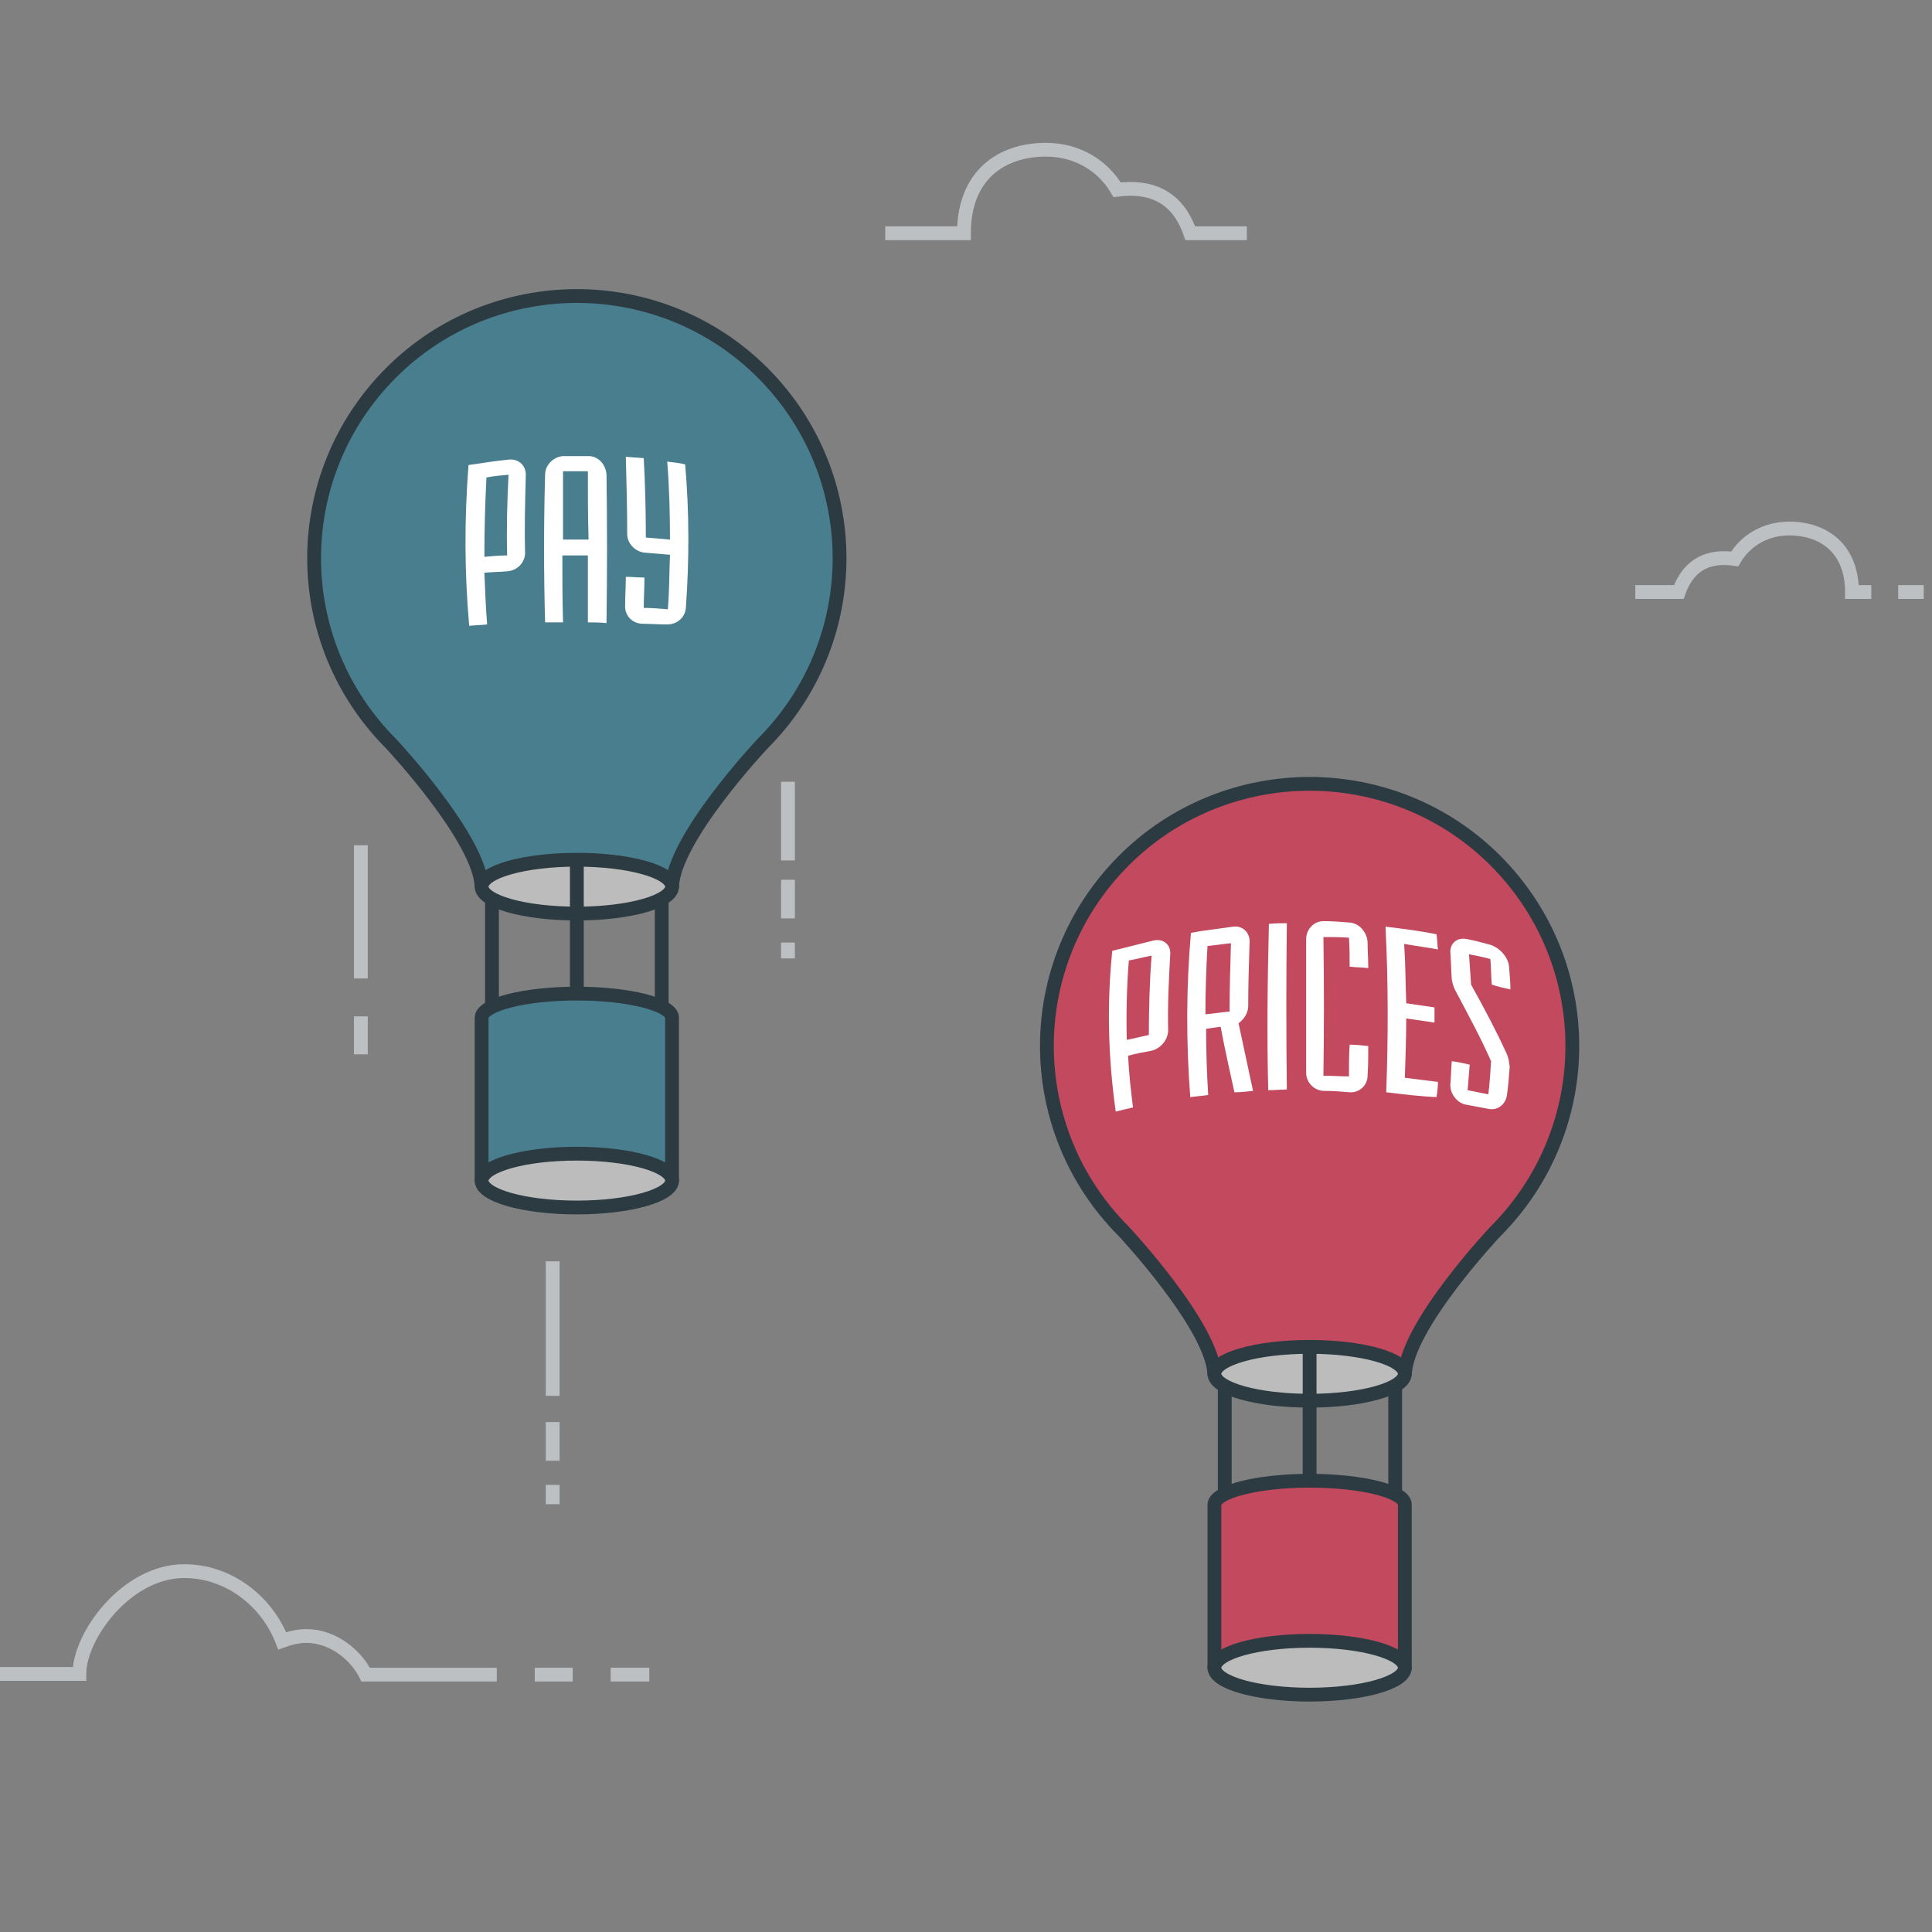 <?xml version="1.0" encoding="utf-8"?>
<!-- Generator: Adobe Illustrator 16.0.0, SVG Export Plug-In . SVG Version: 6.00 Build 0)  -->
<!DOCTYPE svg PUBLIC "-//W3C//DTD SVG 1.1//EN" "http://www.w3.org/Graphics/SVG/1.1/DTD/svg11.dtd">
<svg version="1.1" xmlns="http://www.w3.org/2000/svg" xmlns:xlink="http://www.w3.org/1999/xlink" x="0px" y="0px" width="280px"
	 height="280px" viewBox="0 0 280 280" style="enable-background:new 0 0 280 280;" xml:space="preserve">
<rect x="0" y="0" width="280" height="280" fill="#808080" stroke="none"/>
<style type="text/css">
<![CDATA[
	.st0{fill:#8380BB;stroke:#243840;stroke-width:5.7;stroke-miterlimit:10;}
	.st1{fill:#497E8F;}
	.st2{fill:#C2495E;stroke:#2B3B42;stroke-width:2;stroke-miterlimit:10;}
	.st3{fill:#4A7E8E;stroke:#243840;stroke-width:2;stroke-miterlimit:10;}
	.st4{fill:#497E8F;stroke:#2C3B42;stroke-width:2;stroke-linejoin:round;stroke-miterlimit:10;}
	.st5{fill:none;stroke:#2C3B42;stroke-width:2;stroke-miterlimit:10;stroke-dasharray:1.977,1.977;}
	.st6{fill:none;stroke:#2C3B42;stroke-width:2;stroke-miterlimit:10;stroke-dasharray:1.989,1.989;}
	.st7{fill:#4A7E8E;}
	.st8{fill:#4A7E8E;stroke:#2C3B42;stroke-width:0.5;stroke-miterlimit:10;}
	.st9{fill:#E9EAEB;}
	.st10{fill:none;stroke:#FFFFFF;stroke-width:2;stroke-miterlimit:10;}
	.st11{fill:#808080;}
	.st12{fill:#8380BB;}
	.st13{fill:none;stroke:#BCC0C3;stroke-width:2;stroke-miterlimit:10;}
	.st14{fill:#4A7E8E;stroke:#2C3B42;stroke-width:2;stroke-linejoin:round;stroke-miterlimit:10;}
	.st15{fill:#BCBCBC;stroke:#2C3B42;stroke-width:2;stroke-linejoin:round;stroke-miterlimit:10;}
	.st16{fill:#497E8F;stroke:#497E8F;stroke-width:2;stroke-miterlimit:10;}
	.st17{fill:#FFFFFF;stroke:#374B53;stroke-width:5.7;stroke-miterlimit:10;}
	.st18{fill:#FFFFFF;stroke:#2C3B42;stroke-width:2;stroke-miterlimit:10;}
	.st19{fill:#FFFFFF;stroke:#374B53;stroke-width:6.019;stroke-linejoin:round;stroke-miterlimit:10;}
	.st20{fill:#BCBCBC;stroke:#2C3B42;stroke-width:2;stroke-miterlimit:10;}
	.st21{fill:#568A9A;}
	.st22{fill:#497E8F;stroke:#2C3B42;stroke-width:2;stroke-linecap:round;stroke-linejoin:round;stroke-miterlimit:10;}
	.st23{clip-path:url(#SVGID_2_);fill:none;stroke:#374B53;stroke-width:5.7;stroke-miterlimit:10;}
	.st24{fill:none;stroke:#243840;stroke-width:5.7;stroke-miterlimit:10;}
	.st25{fill:#8380BB;stroke:#374B53;stroke-width:5.7;stroke-miterlimit:10;}
	.st26{fill:#F1396B;}
	.st27{fill:none;stroke:#2C3B42;stroke-width:2;stroke-linecap:round;stroke-linejoin:round;stroke-miterlimit:10;}
	.st28{fill:none;stroke:#C2495E;stroke-width:2;stroke-miterlimit:10;}
	.st29{fill:#FFFFFF;stroke:#2C3B42;stroke-width:2;stroke-linecap:round;stroke-linejoin:round;stroke-miterlimit:10;}
	.st30{fill:none;stroke:#243840;stroke-width:2;stroke-miterlimit:10;}
	.st31{fill:none;stroke:#BCBCBC;stroke-width:2;stroke-miterlimit:10;}
	.st32{fill:#C1485F;}
	.st33{fill:#C2495E;}
	.st34{clip-path:url(#SVGID_4_);fill:#8380BB;}
	.st35{fill:#4A7E8E;stroke:#2C3B42;stroke-width:2;stroke-miterlimit:10;}
	.st36{fill:#C2495E;stroke:#2C3B42;stroke-width:2;stroke-miterlimit:10;}
	.st37{fill:#2C3B42;}
	.st38{clip-path:url(#SVGID_6_);fill:none;stroke:#374B53;stroke-width:5.7;stroke-miterlimit:10;}
	.st39{fill:#F1396B;stroke:#243840;stroke-width:5.7;stroke-miterlimit:10;}
	.st40{fill:#C2495E;stroke:#2C3B42;stroke-width:2;stroke-linejoin:round;stroke-miterlimit:10;}
	.st41{fill:none;stroke:#568A9A;stroke-width:2;stroke-miterlimit:10;}
	.st42{fill:#FFFFFF;}
	.st43{fill:#4A7E8E;stroke:#2C3B42;stroke-miterlimit:10;}
	.st44{fill:#497E8F;stroke:#2C3B42;stroke-width:2;stroke-miterlimit:10;}
	.st45{fill:none;stroke:#243840;stroke-width:2;stroke-linejoin:round;stroke-miterlimit:10;}
	.st46{fill:#8380BB;stroke:#374B53;stroke-width:6.019;stroke-linejoin:round;stroke-miterlimit:10;}
	.st47{display:inline;}
	.st48{fill:#F1396B;stroke:#374B53;stroke-width:6;stroke-linejoin:round;stroke-miterlimit:10;}
	.st49{fill:none;stroke:#374B53;stroke-width:5.7;stroke-miterlimit:10;}
	.st50{clip-path:url(#SVGID_2_);fill:#FFFFFF;}
	.st51{fill:#568A9A;stroke:#243840;stroke-width:2;stroke-linejoin:round;stroke-miterlimit:10;}
	.st52{fill:#EFF0F1;stroke:#2C3B42;stroke-width:2;stroke-miterlimit:10;}
	.st53{fill:none;stroke:#2C3B42;stroke-width:2;stroke-linejoin:round;stroke-miterlimit:10;}
	.st54{fill:none;stroke:#4A7E8E;stroke-width:2;stroke-miterlimit:10;}
	.st55{fill:#C2495E;stroke:#2C3B42;stroke-width:2;stroke-linecap:round;stroke-linejoin:round;stroke-miterlimit:10;}
	.st56{fill:#FFFFFF;stroke:#243840;stroke-width:2;stroke-miterlimit:10;}
	.st57{fill:#568A9A;stroke:#243840;stroke-width:2;stroke-miterlimit:10;}
	.st58{display:none;}
	.st59{fill:#FFFFFF;stroke:#2C3B42;stroke-width:2;stroke-linejoin:round;stroke-miterlimit:10;}
	.st60{fill:none;stroke:#2C3B42;stroke-width:2;stroke-miterlimit:10;}
	.st61{fill:#F1396B;stroke:#374B53;stroke-width:6.019;stroke-linejoin:round;stroke-miterlimit:10;}
	.st62{fill:none;stroke:#374B53;stroke-width:6.019;stroke-linejoin:round;stroke-miterlimit:10;}
]]>
</style>
<g id="Templates">
	<path class="st13" d="M180.7,33.8h-8.2c-1.9-5.5-5.9-6.9-10.6-6.3c-2.1-3.6-5.9-5.8-10.3-5.8c-6.6,0-11.9,3.8-11.9,12.1h-11.4"/>
	<g>
		<line class="st13" x1="52.3" y1="141.8" x2="52.3" y2="122.5"/>
		<line class="st13" x1="52.3" y1="147.3" x2="52.3" y2="152.8"/>
	</g>
	<g>
		<line class="st13" x1="114.2" y1="124.7" x2="114.2" y2="113.3"/>
		<line class="st13" x1="114.2" y1="127.5" x2="114.2" y2="133.1"/>
		<line class="st13" x1="114.2" y1="136.6" x2="114.2" y2="138.9"/>
	</g>
	<g>
		<line class="st13" x1="80.1" y1="202.3" x2="80.1" y2="182.8"/>
		<line class="st13" x1="80.1" y1="206.1" x2="80.1" y2="211.7"/>
		<line class="st13" x1="80.1" y1="215.2" x2="80.1" y2="218"/>
	</g>
	<g>
		<path class="st13" d="M72,242.7H53c-1.4-2.8-4.7-5.6-8.6-5.6c-1.2,0-2.4,0.3-3.5,0.7c-2.2-5.7-7.7-10.1-14.2-10.1
			c-8.4,0-15.2,9.4-15.2,14.9H0"/>
		<line class="st13" x1="77.5" y1="242.7" x2="83" y2="242.7"/>
		<line class="st13" x1="88.5" y1="242.7" x2="94.1" y2="242.7"/>
	</g>
	<g>
		<path class="st13" d="M237,85.8h6.3c1.5-4.2,4.5-5.3,8.1-4.8c1.6-2.7,4.5-4.4,7.9-4.4c5,0,9.1,2.9,9.1,9.2h2.8"/>
		<line class="st13" x1="275.1" y1="85.8" x2="278.8" y2="85.8"/>
	</g>
	<path class="st1" d="M83.6,144c-7.6,0-13.8,1.6-13.8,3.5v23.6h27.6v-23.6C97.4,145.6,91.2,144,83.6,144z"/>
	<g>
		<path class="st33" d="M82.1,166.4c1,0,2,0,3,0c0,0,0,0,0-0.1C84.1,166.3,83.1,166.3,82.1,166.4C82.1,166.4,82.1,166.4,82.1,166.4z
			"/>
	</g>
	<path class="st53" d="M83.6,144c-7.6,0-13.8,1.6-13.8,3.5v23.6h27.6v-23.6C97.4,145.6,91.2,144,83.6,144z"/>
	<path class="st4" d="M97.4,128.7c0-7,13.1-20.9,13.1-20.9c14.9-14.9,14.9-38.9,0-53.8c-7.4-7.4-17.2-11.1-26.9-11.1
		c-9.7,0-19.5,3.7-26.9,11.1c-14.9,14.9-14.9,38.9,0,53.8c0,0,13.1,14,13.1,20.9"/>
	<ellipse class="st15" cx="83.6" cy="128.5" rx="13.8" ry="3.9"/>
	<ellipse class="st15" cx="83.6" cy="171.1" rx="13.8" ry="3.9"/>
	<line class="st15" x1="71.3" y1="130.2" x2="71.3" y2="145.6"/>
	<line class="st15" x1="83.6" y1="124.6" x2="83.6" y2="144"/>
	<line class="st15" x1="95.9" y1="130.2" x2="95.9" y2="145.6"/>
	<path class="st33" d="M189.8,214.6c-7.6,0-13.8,1.6-13.8,3.5v23.6h27.6v-23.6C203.7,216.2,197.5,214.6,189.8,214.6z"/>
	<g>
		<path class="st33" d="M188.3,237.1c1,0,2,0,3,0c0,0,0,0,0-0.1C190.3,237,189.3,237,188.3,237.1C188.3,237,188.3,237,188.3,237.1z"
			/>
	</g>
	<path class="st53" d="M189.8,214.6c-7.6,0-13.8,1.6-13.8,3.5v23.6h27.6v-23.6C203.7,216.2,197.5,214.6,189.8,214.6z"/>
	<path class="st40" d="M203.6,199.4c0-7,13.1-20.9,13.1-20.9c14.9-14.9,14.9-38.9,0-53.8c-7.4-7.4-17.2-11.1-26.9-11.1
		c-9.7,0-19.5,3.7-26.9,11.1c-14.9,14.9-14.9,38.9,0,53.8c0,0,13.1,14,13.1,20.9"/>
	<ellipse class="st15" cx="189.8" cy="199.1" rx="13.8" ry="3.9"/>
	<ellipse class="st15" cx="189.8" cy="241.7" rx="13.8" ry="3.9"/>
	<line class="st15" x1="177.5" y1="200.9" x2="177.5" y2="216.3"/>
	<line class="st15" x1="189.8" y1="195.3" x2="189.8" y2="214.6"/>
	<line class="st15" x1="202.2" y1="200.9" x2="202.2" y2="216.3"/>
	<g>
		<g>
			<path class="st42" d="M161.7,161.1c-1.1-7.8-1.3-15.5-0.5-23.3c2-0.5,4-1,6-1.5c1.4-0.3,2.5,0.6,2.4,2c-0.2,3.7-0.4,7.4-0.3,11
				c0,1.4-1.1,2.7-2.5,3c-1.1,0.2-2.2,0.4-3.3,0.7c0.1,2.5,0.4,5,0.7,7.5C163.3,160.7,162.5,160.9,161.7,161.1z M166.9,138.5
				c-1.1,0.2-2.2,0.5-3.3,0.7c-0.3,3.8-0.4,7.7-0.3,11.5c1.1-0.2,2.2-0.5,3.2-0.7C166.5,146.3,166.6,142.4,166.9,138.5z"/>
			<path class="st42" d="M178.9,158.3c-0.7-3.2-1.4-6.3-2-9.5c-0.7,0.1-1.4,0.2-2.1,0.3c0,3.2,0.1,6.4,0.3,9.6
				c-0.9,0.1-1.7,0.2-2.6,0.3c-0.6-7.9-0.6-15.9,0.1-23.8c2-0.4,4.1-0.6,6.1-0.9c1.4-0.2,2.5,0.9,2.4,2.3c-0.1,3.1-0.2,6.1-0.2,9.2
				c0,1-0.6,1.9-1.4,2.5c0.7,3.3,1.4,6.5,2.1,9.8C180.7,158.2,179.8,158.3,178.9,158.3z M178.4,136.7c-1.1,0.1-2.3,0.3-3.4,0.4
				c-0.2,3.3-0.3,6.6-0.3,9.9c1.2-0.1,2.3-0.3,3.5-0.4C178.2,143.3,178.3,140,178.4,136.7z"/>
			<path class="st42" d="M183.8,158c-0.2-8-0.1-16,0.1-24.1c0.9-0.1,1.7-0.1,2.6-0.1c-0.1,8-0.1,16.1,0,24.1
				C185.6,157.9,184.7,158,183.8,158z"/>
			<path class="st42" d="M191.9,158.1c-1.4,0-2.6-1.2-2.6-2.6c0-6.5,0-12.9,0-19.4c0-1.4,1.1-2.6,2.5-2.6c1.3,0,2.6,0.1,3.8,0.2
				c1.4,0.1,2.5,1.4,2.6,2.8c0,1.3,0.1,2.5,0.1,3.8c-0.9-0.1-1.8-0.1-2.7-0.2c0-1.4,0-2.8-0.1-4.2c-1.2-0.1-2.5-0.1-3.7-0.1
				c0.1,6.7,0.1,13.4,0,20.1c1.2,0,2.5,0.1,3.7,0.1c0-1.5,0-3.1,0.1-4.6c0.9,0,1.8,0.1,2.7,0.2c0,1.4,0,2.8-0.1,4.3
				c0,1.4-1.2,2.5-2.6,2.4C194.5,158.2,193.2,158.1,191.9,158.1z"/>
			<path class="st42" d="M200.9,158.3c0.3-8,0.3-16-0.1-24c2.5,0.3,4.9,0.6,7.4,1.1c0.1,0.7,0.1,1.5,0.2,2.2
				c-1.6-0.3-3.2-0.5-4.9-0.8c0.2,2.9,0.2,5.7,0.3,8.6c1.4,0.2,2.7,0.4,4.1,0.6c0,0.7,0,1.5,0,2.2c-1.4-0.2-2.7-0.4-4.1-0.6
				c0,2.9-0.1,5.8-0.2,8.6c1.6,0.2,3.2,0.4,4.8,0.6c0,0.7-0.1,1.5-0.2,2.2C205.8,158.9,203.4,158.6,200.9,158.3z"/>
			<path class="st42" d="M212.5,160.1c-1.3-0.2-2.4-1.6-2.3-3c0.1-1.1,0.1-2.2,0.2-3.3c0.9,0.1,1.7,0.3,2.6,0.5
				c-0.1,1.2-0.2,2.5-0.3,3.7c1,0.2,2,0.4,3,0.6c0.2-1.6,0.3-3.2,0.4-4.8c-1.5-3.4-3.3-6.7-5.1-10.1c-0.5-0.9-0.6-1.8-0.6-1.8
				c-0.1-1.3-0.1-2.5-0.2-3.8c-0.1-1.4,1-2.3,2.4-2c1.1,0.2,2.2,0.5,3.3,0.8c1.4,0.4,2.7,1.8,2.8,3.2c0.1,1.1,0.2,2.2,0.2,3.3
				c-0.9-0.2-1.8-0.4-2.7-0.7c-0.1-1.2-0.1-2.4-0.2-3.7c-1-0.3-2.1-0.5-3.1-0.7c0.1,1.5,0.2,2.9,0.3,4.4c1.9,3.4,3.7,6.8,5.2,10.1
				c0.4,1,0.3,1.7,0.4,1.7c-0.1,1.4-0.2,2.8-0.4,4.2c-0.2,1.4-1.4,2.3-2.7,2C214.6,160.5,213.6,160.3,212.5,160.1z"/>
		</g>
	</g>
	<g>
		<g>
			<path class="st42" d="M68,90.7c-0.7-7.8-0.7-15.5-0.1-23.3c2-0.3,3.9-0.6,5.9-0.8c1.4-0.1,2.5,0.9,2.4,2.4
				c-0.1,3.7-0.2,7.4-0.1,11.1c0,1.4-1.1,2.6-2.6,2.7c-1.1,0.1-2.2,0.1-3.3,0.2c0.1,2.5,0.2,5,0.4,7.5C69.7,90.6,68.9,90.6,68,90.7z
				 M73.7,68.8c-1.1,0.1-2.2,0.2-3.2,0.4c-0.2,3.8-0.3,7.7-0.3,11.5c1.1-0.1,2.2-0.2,3.3-0.2C73.4,76.6,73.5,72.7,73.7,68.8z"/>
			<path class="st42" d="M85.2,90.2c0-3.2,0-6.5,0-9.7c-1.2,0-2.4,0-3.7,0c0,3.2,0,6.5,0.1,9.7c-0.9,0-1.7,0-2.6,0
				c-0.2-7.1-0.2-14.3,0-21.4c0-1.4,1.2-2.6,2.6-2.7c1.2,0,2.5,0,3.7,0c1.4,0,2.5,1.2,2.6,2.7c0.1,7.2,0.1,14.3,0,21.5
				C86.9,90.2,86,90.2,85.2,90.2z M85.2,68.3c-1.2,0-2.4,0-3.6,0c0,3.3,0,6.6,0,9.9c1.2,0,2.4,0,3.7,0C85.2,75,85.2,71.6,85.2,68.3z
				"/>
			<path class="st42" d="M93,90.4c-1.4-0.1-2.5-1.2-2.4-2.7c0-1.4,0.1-2.7,0.1-4.1c0.9,0,1.8,0.1,2.7,0.1c0,1.5-0.1,2.9-0.1,4.4
				c1.2,0,2.3,0.1,3.5,0.2c0.2-2.6,0.2-5.2,0.3-7.9c-1.2-0.1-2.4-0.2-3.6-0.3c-1.4-0.1-2.6-1.3-2.6-2.7c0-3.7-0.1-7.5-0.2-11.2
				c0.9,0.1,1.7,0.1,2.6,0.2c0.2,3.8,0.3,7.6,0.3,11.5c1.2,0.1,2.4,0.2,3.5,0.3c0-3.8-0.1-7.6-0.4-11.3c0.9,0.1,1.8,0.2,2.6,0.4
				c0.6,6.9,0.6,13.9,0.1,20.8c-0.1,1.4-1.3,2.4-2.7,2.4C95.4,90.5,94.2,90.4,93,90.4z"/>
		</g>
	</g>
</g>
<g id="GRID" class="st58">
	<g class="st47">
		<path class="st11" d="M274,20h-3v0.2h3V20L274,20z M268,20h-3v0.2h3V20L268,20z M262,20h-3v0.2h3V20L262,20z M256,20h-3v0.2h3V20
			L256,20z M250,20h-3v0.2h3V20L250,20z M244,20h-3v0.2h3V20L244,20z M238,20h-3v0.2h3V20L238,20z M232,20h-3v0.2h3V20L232,20z
			 M226,20h-3v0.2h3V20L226,20z M220,20h-3v0.2h3V20L220,20z M214,20h-3v0.2h3V20L214,20z M208,20h-3v0.2h3V20L208,20z M202,20h-3
			v0.2h3V20L202,20z M196,20h-3v0.2h3V20L196,20z M190,20h-3v0.2h3V20L190,20z M184,20h-3v0.2h3V20L184,20z M178,20h-3v0.2h3V20
			L178,20z M172,20h-3v0.2h3V20L172,20z M166,20h-3v0.2h3V20L166,20z M160,20h-3v0.2h3V20L160,20z M154,20h-3v0.2h3V20L154,20z
			 M148,20h-3v0.2h3V20L148,20z M142,20h-3v0.2h3V20L142,20z M136,20h-3v0.2h3V20L136,20z M130,20h-3v0.2h3V20L130,20z M124,20h-3
			v0.2h3V20L124,20z M118,20h-3v0.2h3V20L118,20z M112,20h-3v0.2h3V20L112,20z M106,20h-3v0.2h3V20L106,20z M100,20h-3v0.2h3V20
			L100,20z M94,20h-3v0.2h3V20L94,20z M88,20h-3v0.2h3V20L88,20z M82,20h-3v0.2h3V20L82,20z M76,20h-3v0.2h3V20L76,20z M70,20h-3
			v0.2h3V20L70,20z M64,20h-3v0.2h3V20L64,20z M58,20h-3v0.2h3V20L58,20z M52,20h-3v0.2h3V20L52,20z M46,20h-3v0.2h3V20L46,20z
			 M40,20h-3v0.2h3V20L40,20z M34,20h-3v0.2h3V20L34,20z M28,20h-3v0.2h3V20L28,20z M22,20h-3v0.2h3V20L22,20z M16,20h-3v0.2h3V20
			L16,20z M10,20H7v0.2h3V20L10,20z M4,20H1v0.2h3V20L4,20z M0.3,22H0v3h0.2V22L0.3,22z M0.3,28H0v3h0.2V28L0.3,28z M0.3,34H0v3h0.2
			V34L0.3,34z M0.3,40H0v3h0.2V40L0.3,40z M0.3,46H0v3h0.2V46L0.3,46z M0.3,52H0v3h0.2V52L0.3,52z M0.3,58H0v3h0.2V58L0.3,58z
			 M0.3,64H0v3h0.2V64L0.3,64z M0.3,70H0v3h0.2V70L0.3,70z M0.3,76H0v3h0.2V76L0.3,76z M0.3,82H0v3h0.2V82L0.3,82z M0.3,88H0v3h0.2
			V88L0.3,88z M0.3,94H0v3h0.2V94L0.3,94z M0.3,100H0v3h0.2V100L0.3,100z M0.3,106H0v3h0.2V106L0.3,106z M0.3,112H0v3h0.2V112
			L0.3,112z M0.3,118H0v3h0.2V118L0.3,118z M0.3,124H0v3h0.2V124L0.3,124z M0.3,130H0v3h0.2V130L0.3,130z M0.3,136H0v3h0.2V136
			L0.3,136z M0.3,142H0v3h0.2V142L0.3,142z M0.3,148H0v3h0.2V148L0.3,148z M0.3,154H0v3h0.2V154L0.3,154z M0.3,160H0v3h0.2V160
			L0.3,160z M0.3,166H0v3h0.2V166L0.3,166z M0.3,172H0v3h0.2V172L0.3,172z M0.3,178H0v3h0.2V178L0.3,178z M0.3,184H0v3h0.2V184
			L0.3,184z M0.3,190H0v3h0.2V190L0.3,190z M0.3,196H0v3h0.2V196L0.3,196z M0.3,202H0v3h0.2V202L0.3,202z M0.3,208H0v3h0.2V208
			L0.3,208z M0.3,214H0v3h0.2V214L0.3,214z M0.3,220H0v3h0.2V220L0.3,220z M0.3,226H0v3h0.2V226L0.3,226z M0.3,232H0v3h0.2V232
			L0.3,232z M0.3,238H0v3h0.2V238L0.3,238z M0.3,244H0v3h0.2V244L0.3,244z M0.3,250H0v3h0.2V250L0.3,250z M0.3,256H0v3h0.2V256
			L0.3,256z M5,259.8H2v0.2h3V259.8L5,259.8z M11,259.8H8v0.2h3V259.8L11,259.8z M17,259.8h-3v0.2h3V259.8L17,259.8z M23,259.8h-3
			v0.2h3V259.8L23,259.8z M29,259.8h-3v0.2h3V259.8L29,259.8z M35,259.8h-3v0.2h3V259.8L35,259.8z M41,259.8h-3v0.2h3V259.8
			L41,259.8z M47,259.8h-3v0.2h3V259.8L47,259.8z M53,259.8h-3v0.2h3V259.8L53,259.8z M59,259.8h-3v0.2h3V259.8L59,259.8z M65,259.8
			h-3v0.2h3V259.8L65,259.8z M71,259.8h-3v0.2h3V259.8L71,259.8z M77,259.8h-3v0.2h3V259.8L77,259.8z M83,259.8h-3v0.2h3V259.8
			L83,259.8z M89,259.8h-3v0.2h3V259.8L89,259.8z M95,259.8h-3v0.2h3V259.8L95,259.8z M101,259.8h-3v0.2h3V259.8L101,259.8z
			 M107,259.8h-3v0.2h3V259.8L107,259.8z M113,259.8h-3v0.2h3V259.8L113,259.8z M119,259.8h-3v0.2h3V259.8L119,259.8z M125,259.8h-3
			v0.2h3V259.8L125,259.8z M131,259.8h-3v0.2h3V259.8L131,259.8z M137,259.8h-3v0.2h3V259.8L137,259.8z M143,259.8h-3v0.2h3V259.8
			L143,259.8z M149,259.8h-3v0.2h3V259.8L149,259.8z M155,259.8h-3v0.2h3V259.8L155,259.8z M161,259.8h-3v0.2h3V259.8L161,259.8z
			 M167,259.8h-3v0.2h3V259.8L167,259.8z M173,259.8h-3v0.2h3V259.8L173,259.8z M179,259.8h-3v0.2h3V259.8L179,259.8z M185,259.8h-3
			v0.2h3V259.8L185,259.8z M191,259.8h-3v0.2h3V259.8L191,259.8z M197,259.8h-3v0.2h3V259.8L197,259.8z M203,259.8h-3v0.2h3V259.8
			L203,259.8z M209,259.8h-3v0.2h3V259.8L209,259.8z M215,259.8h-3v0.2h3V259.8L215,259.8z M221,259.8h-3v0.2h3V259.8L221,259.8z
			 M227,259.8h-3v0.2h3V259.8L227,259.8z M233,259.8h-3v0.2h3V259.8L233,259.8z M239,259.8h-3v0.2h3V259.8L239,259.8z M245,259.8h-3
			v0.2h3V259.8L245,259.8z M251,259.8h-3v0.2h3V259.8L251,259.8z M257,259.8h-3v0.2h3V259.8L257,259.8z M263,259.8h-3v0.2h3V259.8
			L263,259.8z M269,259.8h-3v0.2h3V259.8L269,259.8z M275,259.8h-3v0.2h3V259.8L275,259.8z M280,259h-0.2v0.8H278v0.2h2V259L280,259
			z M280,253h-0.2v3h0.2V253L280,253z M280,247h-0.2v3h0.2V247L280,247z M280,241h-0.2v3h0.2V241L280,241z M280,235h-0.2v3h0.2V235
			L280,235z M280,229h-0.2v3h0.2V229L280,229z M280,223h-0.2v3h0.2V223L280,223z M280,217h-0.2v3h0.2V217L280,217z M280,211h-0.2v3
			h0.2V211L280,211z M280,205h-0.2v3h0.2V205L280,205z M280,199h-0.2v3h0.2V199L280,199z M280,193h-0.2v3h0.2V193L280,193z M280,187
			h-0.2v3h0.2V187L280,187z M280,181h-0.2v3h0.2V181L280,181z M280,175h-0.2v3h0.2V175L280,175z M280,169h-0.2v3h0.2V169L280,169z
			 M280,163h-0.2v3h0.2V163L280,163z M280,157h-0.2v3h0.2V157L280,157z M280,151h-0.2v3h0.2V151L280,151z M280,145h-0.2v3h0.2V145
			L280,145z M280,139h-0.2v3h0.2V139L280,139z M280,133h-0.2v3h0.2V133L280,133z M280,127h-0.2v3h0.2V127L280,127z M280,121h-0.2v3
			h0.2V121L280,121z M280,115h-0.2v3h0.2V115L280,115z M280,109h-0.2v3h0.2V109L280,109z M280,103h-0.2v3h0.2V103L280,103z M280,97
			h-0.2v3h0.2V97L280,97z M280,91h-0.2v3h0.2V91L280,91z M280,85h-0.2v3h0.2V85L280,85z M280,79h-0.2v3h0.2V79L280,79z M280,73h-0.2
			v3h0.2V73L280,73z M280,67h-0.2v3h0.2V67L280,67z M280,61h-0.2v3h0.2V61L280,61z M280,55h-0.2v3h0.2V55L280,55z M280,49h-0.2v3
			h0.2V49L280,49z M280,43h-0.2v3h0.2V43L280,43z M280,37h-0.2v3h0.2V37L280,37z M280,31h-0.2v3h0.2V31L280,31z M280,25h-0.2v3h0.2
			V25L280,25z M280,20h-3v0.2h2.8V22h0.2V20L280,20z"/>
	</g>
</g>
<g id="INSTRUCTIONS">
</g>
</svg>
